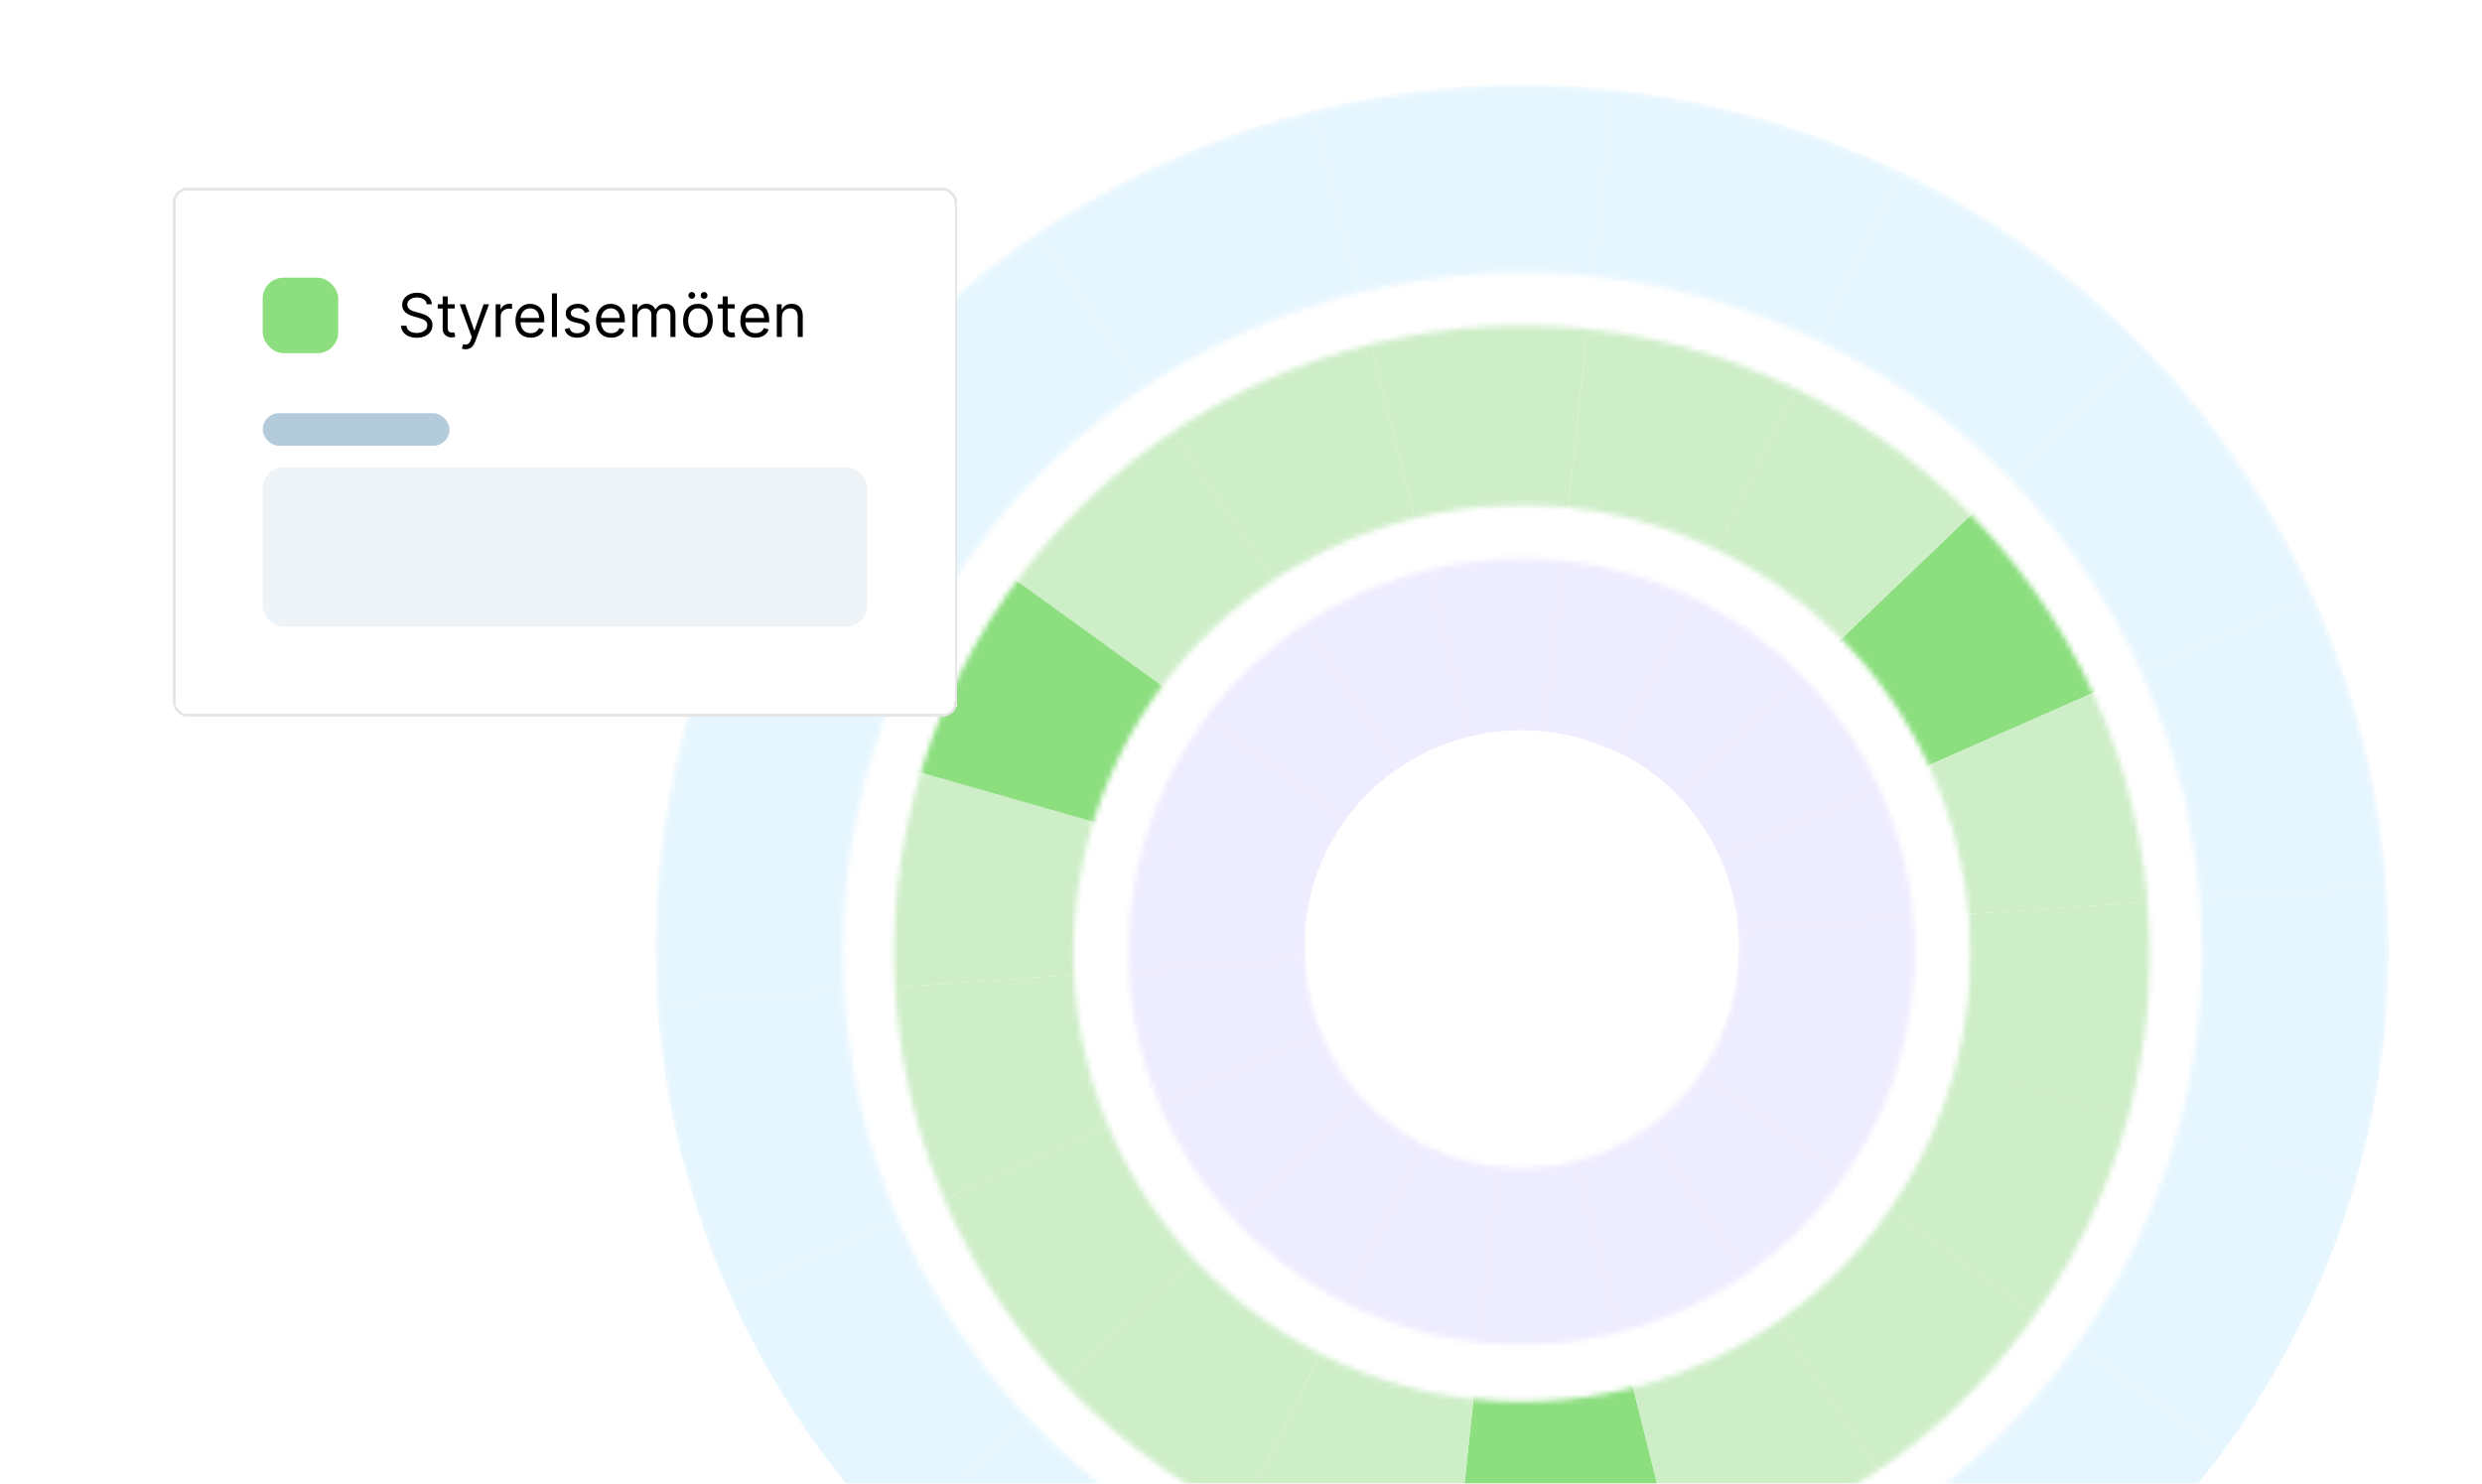 <svg width="460" height="275" viewBox="0 0 460 275" fill="none" xmlns="http://www.w3.org/2000/svg">
<g clip-path="url(#clip0_293_4790)">
<rect width="460" height="275" fill="white"/>
<mask id="mask0_293_4790" style="mask-type:alpha" maskUnits="userSpaceOnUse" x="121" y="15" width="322" height="323">
<path d="M352.677 32.193C432.355 71.14 465.374 167.305 426.427 246.983C387.48 326.661 291.314 359.68 211.637 320.733C131.959 281.786 98.94 185.621 137.887 105.943C176.834 26.265 272.999 -6.754 352.677 32.193ZM337.457 63.327C274.975 32.785 199.563 58.679 169.021 121.161C138.479 183.644 164.372 259.056 226.855 289.598C289.337 320.139 364.748 294.246 395.29 231.763C425.832 169.281 399.94 93.87 337.457 63.327Z" fill="#D9D9D9"/>
</mask>
<g mask="url(#mask0_293_4790)">
<path d="M349.423 274.289L371.868 307.386C387.168 297.179 400.836 284.264 412.059 268.918L379.566 245.438C371.148 256.947 360.898 266.634 349.423 274.289Z" fill="#E6F6FF"/>
<path d="M371.868 307.385L349.425 274.289C337.725 282.094 324.753 287.786 311.155 291.146L320.842 329.863C338.972 325.382 356.268 317.791 371.868 307.385Z" fill="#E6F6FF"/>
<path d="M390.389 227.556C387.254 233.924 383.622 239.892 379.567 245.438L412.058 268.917C417.467 261.524 422.307 253.566 426.488 245.074C430.669 236.582 434.022 227.902 436.575 219.123L397.955 208.093C396.037 214.676 393.525 221.186 390.389 227.556Z" fill="#E6F6FF"/>
<path d="M214.639 75.967L192.194 42.87C176.894 53.077 163.225 65.991 152.003 81.338L184.496 104.817C192.913 93.308 203.164 83.621 214.639 75.967Z" fill="#E6F6FF"/>
<path d="M294.678 56.216L298.914 16.536C280.09 14.559 261.245 15.94 243.223 20.395L252.91 59.111C266.427 55.769 280.56 54.733 294.678 56.216Z" fill="#E6F6FF"/>
<path d="M334.905 67.739L352.55 31.9C335.198 23.48 317.066 18.445 298.911 16.538L294.676 56.216C308.292 57.648 321.891 61.423 334.905 67.739Z" fill="#E6F6FF"/>
<path d="M192.194 42.87L214.637 75.966C226.337 68.162 239.31 62.469 252.908 59.109L243.221 20.392C225.09 24.874 207.794 32.465 192.194 42.87Z" fill="#E6F6FF"/>
<path d="M173.673 122.699C176.809 116.331 180.44 110.363 184.495 104.817L152.004 81.338C146.595 88.731 141.755 96.689 137.574 105.181C133.393 113.673 130.041 122.353 127.488 131.132L166.108 142.162C168.025 135.579 170.537 129.069 173.673 122.699Z" fill="#E6F6FF"/>
<path d="M161.815 183.247L121.721 185.995C120.435 167.739 122.303 149.098 127.607 130.879L166.229 141.911C162.252 155.574 160.85 169.555 161.815 183.247Z" fill="#E6F6FF"/>
<path d="M195.286 258.08L166.349 285.774C153.215 272.242 142.735 256.631 135.206 239.777L171.928 223.582C177.576 236.224 185.434 247.932 195.286 258.08Z" fill="#E6F6FF"/>
<path d="M229.156 282.516L211.511 318.354C194.159 309.934 179.018 298.822 166.35 285.771L195.286 258.08C204.788 267.866 216.142 276.2 229.156 282.516Z" fill="#E6F6FF"/>
<path d="M121.722 185.995L161.814 183.246C162.798 197.206 166.243 210.865 171.925 223.581L135.202 239.776C127.626 222.82 123.035 204.608 121.722 185.995Z" fill="#E6F6FF"/>
<path d="M402.307 166.883L442.401 164.135C443.687 182.391 441.819 201.032 436.515 219.25L397.893 208.219C401.87 194.555 403.272 180.575 402.307 166.883Z" fill="#E6F6FF"/>
<path d="M368.838 92.049L397.775 64.355C410.909 77.887 421.389 93.498 428.918 110.352L392.196 126.547C386.548 113.905 378.69 102.197 368.838 92.049Z" fill="#E6F6FF"/>
<path d="M334.967 67.613L352.613 31.775C369.964 40.195 385.105 51.307 397.773 64.358L368.837 92.049C359.335 82.263 347.981 73.928 334.967 67.613Z" fill="#E6F6FF"/>
<path d="M442.399 164.134L402.307 166.884C401.323 152.924 397.878 139.265 392.196 126.548L428.919 110.354C436.495 127.309 441.086 145.522 442.399 164.134Z" fill="#E6F6FF"/>
</g>
<mask id="mask1_293_4790" style="mask-type:alpha" maskUnits="userSpaceOnUse" x="165" y="60" width="234" height="234">
<path d="M333.155 72.206C390.88 100.422 414.801 170.091 386.585 227.816C358.369 285.541 288.699 309.463 230.974 281.246C173.25 253.03 149.328 183.36 177.544 125.636C205.761 67.911 275.43 43.989 333.155 72.206ZM318.553 102.084C277.328 81.933 227.573 99.016 207.423 140.24C187.272 181.465 204.356 231.219 245.581 251.37C286.805 271.52 336.559 254.437 356.709 213.213C376.86 171.989 359.776 122.235 318.553 102.084Z" fill="#D9D9D9"/>
</mask>
<g mask="url(#mask1_293_4790)">
<path d="M347.075 221.962C341.464 229.634 334.63 236.091 326.979 241.195L349.422 274.289C360.897 266.634 371.15 256.949 379.567 245.44L347.075 221.962Z" fill="#CEEEC8"/>
<path d="M273.622 254.361L269.385 294.041C283.503 295.524 297.636 294.488 311.154 291.146L301.467 252.432C292.456 254.659 283.034 255.351 273.621 254.361L273.622 254.361Z" fill="#8CDE7F"/>
<path d="M246.801 246.68L229.156 282.518C242.169 288.833 255.768 292.608 269.384 294.04L273.621 254.361C264.544 253.406 255.478 250.89 246.801 246.68Z" fill="#CEEEC8"/>
<path d="M301.466 252.432L311.153 291.147C324.75 287.786 337.722 282.093 349.422 274.289L326.98 241.194C319.18 246.397 310.532 250.191 301.467 252.433L301.466 252.432Z" fill="#CEEEC8"/>
<path d="M347.075 221.96C349.778 218.263 352.199 214.285 354.289 210.039C356.38 205.793 358.055 201.453 359.333 197.063L378.643 202.579L397.954 208.094C396.037 214.677 393.525 221.187 390.389 227.557C387.253 233.926 383.621 239.893 379.567 245.439L347.075 221.96Z" fill="#CEEEC8"/>
<path d="M216.984 128.295C222.596 120.623 229.43 114.166 237.081 109.062L214.638 75.968C203.162 83.623 192.91 93.308 184.493 104.816L216.984 128.295Z" fill="#CEEEC8"/>
<path d="M290.438 95.895L294.674 56.215C280.556 54.732 266.423 55.768 252.906 59.11L262.593 97.824C271.603 95.597 281.026 94.906 290.438 95.895L290.438 95.895Z" fill="#CEEEC8"/>
<path d="M317.258 103.577L334.904 67.739C321.89 61.424 308.291 57.648 294.676 56.216L290.439 95.896C299.515 96.851 308.582 99.367 317.258 103.577Z" fill="#CEEEC8"/>
<path d="M262.597 97.825L252.909 59.11C239.312 62.471 226.341 68.163 214.64 75.968L237.083 109.063C244.883 103.86 253.53 100.065 262.596 97.824L262.597 97.825Z" fill="#CEEEC8"/>
<path d="M209.768 140.218C211.859 135.972 214.279 131.993 216.983 128.296L184.491 104.817C180.436 110.363 176.805 116.33 173.669 122.699C170.533 129.069 168.021 135.579 166.104 142.162L204.725 153.193C206.003 148.803 207.678 144.463 209.768 140.218Z" fill="#8CDE7F"/>
<path d="M204.851 152.942C202.199 162.051 201.265 171.372 201.909 180.5L161.818 183.248C160.853 169.556 162.253 155.575 166.23 141.912L204.851 152.942Z" fill="#CEEEC8"/>
<path d="M224.218 230.387L195.282 258.081C185.431 247.933 177.572 236.224 171.925 223.582L208.646 207.389C212.411 215.816 217.65 223.622 224.219 230.388L224.218 230.387Z" fill="#CEEEC8"/>
<path d="M246.799 246.679L229.154 282.517C216.14 276.202 204.786 267.868 195.284 258.081L224.219 230.387C230.553 236.911 238.123 242.468 246.799 246.679Z" fill="#CEEEC8"/>
<path d="M208.646 207.389L171.924 223.582C166.242 210.866 162.799 197.207 161.814 183.247L201.905 180.498C202.561 189.805 204.857 198.91 208.645 207.389L208.646 207.389Z" fill="#CEEEC8"/>
<path d="M359.271 197.19C361.923 188.081 362.857 178.76 362.213 169.632L402.304 166.883C403.269 180.575 401.869 194.556 397.892 208.22L359.271 197.19Z" fill="#CEEEC8"/>
<path d="M339.903 119.744L368.839 92.05C378.69 102.199 386.549 113.907 392.196 126.549L355.475 142.742C351.71 134.315 346.471 126.509 339.902 119.744L339.903 119.744Z" fill="#8CDE7F"/>
<path d="M317.322 103.452L334.967 67.613C347.981 73.928 359.335 82.263 368.837 92.049L339.902 119.743C333.568 113.219 325.998 107.662 317.322 103.452Z" fill="#CEEEC8"/>
<path d="M355.474 142.742L392.196 126.548C397.878 139.265 401.321 152.923 402.306 166.883L362.215 169.632C361.559 160.326 359.263 151.22 355.475 142.742L355.474 142.742Z" fill="#CEEEC8"/>
</g>
<mask id="mask2_293_4790" style="mask-type:alpha" maskUnits="userSpaceOnUse" x="209" y="103" width="146" height="147">
<path d="M314.016 110.966C350.155 128.631 365.132 172.247 347.467 208.386C329.802 244.525 286.184 259.501 250.045 241.836C213.907 224.171 198.931 180.554 216.596 144.415C234.261 108.277 277.877 93.301 314.016 110.966ZM299.668 140.327C279.744 130.588 255.697 138.844 245.958 158.768C236.22 178.692 244.477 202.739 264.401 212.477C284.324 222.216 308.371 213.96 318.11 194.036C327.848 174.112 319.592 150.066 299.668 140.327Z" fill="#D9D9D9"/>
</mask>
<g mask="url(#mask2_293_4790)">
<path d="M277.855 214.682L273.618 254.361C283.03 255.351 292.452 254.66 301.464 252.432L291.777 213.718C287.272 214.832 282.56 215.177 277.854 214.683L277.855 214.682Z" fill="#EEECFF"/>
<path d="M304.533 208.097L326.976 241.192C334.626 236.088 341.46 229.631 347.072 221.959L314.58 198.48C311.775 202.317 308.358 205.545 304.533 208.097Z" fill="#EEECFF"/>
<path d="M264.444 210.841L246.798 246.68C255.474 250.89 264.54 253.407 273.618 254.361L277.854 214.682C273.316 214.204 268.782 212.946 264.445 210.841L264.444 210.841Z" fill="#EEECFF"/>
<path d="M291.778 213.716L301.465 252.431C310.529 250.191 319.177 246.395 326.977 241.192L304.534 208.097C300.634 210.699 296.311 212.596 291.778 213.716Z" fill="#EEECFF"/>
<path d="M359.335 197.064L320.715 186.034C320.076 188.228 319.239 190.399 318.193 192.522C317.148 194.645 315.937 196.634 314.586 198.483L347.076 221.961C349.78 218.264 352.201 214.286 354.291 210.04C356.382 205.794 358.057 201.454 359.335 197.064Z" fill="#EEECFF"/>
<path d="M286.204 135.574L290.44 95.895C281.029 94.905 271.606 95.597 262.594 97.824L272.282 136.538C276.787 135.425 281.499 135.079 286.204 135.573L286.204 135.574Z" fill="#EEECFF"/>
<path d="M259.527 142.159L237.084 109.063C229.434 114.167 222.599 120.624 216.988 128.297L249.479 151.775C252.285 147.939 255.702 144.71 259.527 142.159Z" fill="#EEECFF"/>
<path d="M299.614 139.415L317.259 103.577C308.584 99.367 299.518 96.85 290.44 95.896L286.203 135.575C290.742 136.052 295.275 137.311 299.612 139.416L299.614 139.415Z" fill="#EEECFF"/>
<path d="M272.283 136.539L262.596 97.825C253.531 100.065 244.883 103.86 237.083 109.063L259.526 142.158C263.426 139.556 267.75 137.66 272.283 136.539Z" fill="#EEECFF"/>
<path d="M204.728 153.192L243.348 164.223C243.987 162.028 244.824 159.858 245.869 157.735C246.915 155.611 248.125 153.622 249.477 151.774L216.986 128.296C214.282 131.993 211.862 135.971 209.771 140.217C207.68 144.463 206.006 148.803 204.728 153.192Z" fill="#EEECFF"/>
<path d="M253.155 202.695L224.219 230.388C217.651 223.623 212.412 215.817 208.647 207.39L245.369 191.196C247.251 195.41 249.871 199.313 253.154 202.696L253.155 202.695Z" fill="#EEECFF"/>
<path d="M241.999 177.75L201.908 180.499C201.265 171.371 202.199 162.05 204.85 152.941L243.47 163.971C242.145 168.526 241.677 173.186 241.999 177.75Z" fill="#EEECFF"/>
<path d="M264.442 210.84L246.796 246.679C238.121 242.469 230.551 236.913 224.216 230.387L253.152 202.694C256.319 205.956 260.104 208.734 264.441 210.839L264.442 210.84Z" fill="#EEECFF"/>
<path d="M245.368 191.195L208.647 207.389C204.859 198.911 202.563 189.805 201.907 180.499L241.998 177.75C242.325 182.404 243.474 186.956 245.368 191.195Z" fill="#EEECFF"/>
<path d="M310.968 147.436L339.903 119.742C346.471 126.507 351.71 134.313 355.475 142.741L318.754 158.934C316.871 154.721 314.251 150.817 310.968 147.435L310.968 147.436Z" fill="#EEECFF"/>
<path d="M322.123 172.381L362.214 169.632C362.857 178.76 361.923 188.081 359.272 197.19L320.652 186.16C321.977 181.605 322.445 176.945 322.123 172.381Z" fill="#EEECFF"/>
<path d="M299.677 139.29L317.323 103.451C325.998 107.662 333.568 113.218 339.903 119.743L310.968 147.436C307.8 144.174 304.015 141.396 299.678 139.291L299.677 139.29Z" fill="#EEECFF"/>
<path d="M318.753 158.936L355.475 142.742C359.263 151.219 361.558 160.326 362.214 169.632L322.123 172.381C321.796 167.727 320.647 163.175 318.753 158.936Z" fill="#EEECFF"/>
</g>
<g filter="url(#filter0_d_293_4790)">
<rect x="32" y="32" width="145.421" height="98.072" rx="2.781" fill="white" shape-rendering="crispEdges"/>
<rect x="32.25" y="32.25" width="144.921" height="97.572" rx="2.531" stroke="black" stroke-opacity="0.1" stroke-width="0.5" shape-rendering="crispEdges"/>
<rect x="48.685" y="48.685" width="14" height="14" rx="3.862" fill="#8CDE7F"/>
<path d="M79.089 53.618C79.042 53.218 78.85 52.907 78.513 52.686C78.175 52.465 77.762 52.354 77.272 52.354C76.914 52.354 76.601 52.412 76.332 52.528C76.066 52.644 75.858 52.803 75.708 53.006C75.561 53.208 75.487 53.439 75.487 53.697C75.487 53.913 75.538 54.099 75.641 54.254C75.746 54.407 75.88 54.534 76.044 54.637C76.207 54.737 76.378 54.82 76.557 54.886C76.736 54.949 76.901 55.001 77.051 55.04L77.873 55.261C78.083 55.316 78.318 55.393 78.576 55.49C78.837 55.588 79.085 55.721 79.322 55.889C79.562 56.055 79.76 56.269 79.915 56.529C80.07 56.79 80.148 57.11 80.148 57.489C80.148 57.926 80.033 58.321 79.804 58.674C79.578 59.027 79.246 59.307 78.809 59.515C78.374 59.724 77.846 59.828 77.225 59.828C76.645 59.828 76.144 59.734 75.72 59.547C75.299 59.36 74.967 59.099 74.724 58.765C74.485 58.431 74.349 58.042 74.318 57.6H75.329C75.355 57.905 75.458 58.158 75.637 58.358C75.819 58.556 76.048 58.703 76.324 58.8C76.603 58.895 76.904 58.943 77.225 58.943C77.599 58.943 77.934 58.882 78.232 58.761C78.53 58.637 78.765 58.466 78.939 58.248C79.113 58.026 79.2 57.768 79.2 57.473C79.2 57.205 79.125 56.986 78.975 56.818C78.825 56.649 78.627 56.512 78.382 56.407C78.137 56.301 77.873 56.209 77.588 56.13L76.593 55.846C75.961 55.664 75.46 55.405 75.092 55.068C74.723 54.731 74.539 54.289 74.539 53.744C74.539 53.291 74.661 52.896 74.906 52.559C75.154 52.22 75.486 51.956 75.902 51.769C76.32 51.58 76.788 51.485 77.304 51.485C77.825 51.485 78.289 51.578 78.694 51.765C79.1 51.95 79.421 52.203 79.658 52.524C79.898 52.845 80.024 53.21 80.037 53.618H79.089ZM84.271 53.618V54.408H81.127V53.618H84.271ZM82.043 52.164H82.975V57.947C82.975 58.211 83.013 58.408 83.09 58.54C83.169 58.669 83.269 58.756 83.39 58.8C83.514 58.843 83.644 58.864 83.781 58.864C83.884 58.864 83.968 58.858 84.034 58.848C84.1 58.835 84.152 58.824 84.192 58.816L84.381 59.654C84.318 59.677 84.23 59.701 84.117 59.725C84.004 59.751 83.86 59.764 83.686 59.764C83.423 59.764 83.165 59.708 82.912 59.594C82.662 59.481 82.454 59.309 82.288 59.077C82.125 58.845 82.043 58.553 82.043 58.2V52.164ZM86.273 61.961C86.115 61.961 85.975 61.947 85.851 61.921C85.727 61.897 85.641 61.874 85.594 61.85L85.831 61.028C86.058 61.086 86.258 61.107 86.431 61.092C86.605 61.076 86.759 60.998 86.894 60.858C87.031 60.721 87.156 60.499 87.269 60.191L87.443 59.717L85.199 53.618H86.21L87.885 58.453H87.948L89.623 53.618H90.635L88.059 60.57C87.943 60.883 87.8 61.143 87.628 61.348C87.457 61.556 87.258 61.71 87.032 61.81C86.808 61.91 86.555 61.961 86.273 61.961ZM91.865 59.685V53.618H92.766V54.534H92.829C92.939 54.234 93.139 53.991 93.429 53.804C93.719 53.617 94.045 53.523 94.409 53.523C94.477 53.523 94.563 53.525 94.665 53.527C94.768 53.53 94.846 53.534 94.899 53.539V54.487C94.867 54.479 94.795 54.467 94.681 54.451C94.571 54.433 94.454 54.424 94.33 54.424C94.035 54.424 93.772 54.486 93.54 54.609C93.311 54.731 93.129 54.899 92.995 55.115C92.863 55.328 92.797 55.572 92.797 55.846V59.685H91.865ZM98.363 59.812C97.778 59.812 97.274 59.683 96.85 59.425C96.429 59.164 96.103 58.8 95.874 58.334C95.648 57.866 95.535 57.321 95.535 56.699C95.535 56.078 95.648 55.53 95.874 55.056C96.103 54.579 96.422 54.208 96.83 53.942C97.241 53.673 97.72 53.539 98.268 53.539C98.584 53.539 98.896 53.592 99.204 53.697C99.512 53.802 99.793 53.974 100.046 54.211C100.298 54.445 100.5 54.756 100.65 55.143C100.8 55.53 100.875 56.006 100.875 56.573V56.968H96.198V56.162H99.927C99.927 55.819 99.859 55.514 99.722 55.245C99.587 54.977 99.395 54.765 99.145 54.609C98.897 54.454 98.605 54.376 98.268 54.376C97.897 54.376 97.576 54.468 97.304 54.653C97.036 54.835 96.829 55.072 96.684 55.364C96.539 55.656 96.467 55.97 96.467 56.304V56.841C96.467 57.299 96.546 57.688 96.704 58.007C96.864 58.322 97.087 58.563 97.371 58.729C97.656 58.893 97.986 58.974 98.363 58.974C98.608 58.974 98.829 58.94 99.026 58.872C99.227 58.8 99.399 58.695 99.544 58.556C99.689 58.413 99.801 58.237 99.88 58.026L100.78 58.279C100.686 58.584 100.526 58.853 100.302 59.085C100.079 59.314 99.802 59.493 99.473 59.622C99.144 59.748 98.774 59.812 98.363 59.812ZM103.225 51.596V59.685H102.293V51.596H103.225ZM109.231 54.977L108.393 55.214C108.34 55.074 108.263 54.939 108.16 54.807C108.06 54.673 107.923 54.562 107.749 54.475C107.575 54.388 107.353 54.345 107.082 54.345C106.71 54.345 106.401 54.43 106.153 54.602C105.909 54.77 105.786 54.985 105.786 55.245C105.786 55.477 105.87 55.66 106.039 55.794C106.207 55.929 106.471 56.041 106.829 56.13L107.73 56.351C108.272 56.483 108.676 56.684 108.942 56.956C109.208 57.224 109.341 57.571 109.341 57.995C109.341 58.342 109.241 58.653 109.041 58.927C108.843 59.201 108.567 59.417 108.211 59.575C107.856 59.733 107.442 59.812 106.971 59.812C106.352 59.812 105.84 59.677 105.435 59.409C105.029 59.14 104.772 58.748 104.664 58.232L105.549 58.011C105.633 58.337 105.793 58.582 106.027 58.745C106.264 58.908 106.573 58.99 106.955 58.99C107.39 58.99 107.735 58.898 107.99 58.714C108.248 58.527 108.377 58.303 108.377 58.042C108.377 57.831 108.304 57.655 108.156 57.513C108.009 57.368 107.782 57.26 107.477 57.189L106.465 56.952C105.91 56.82 105.502 56.616 105.241 56.34C104.983 56.06 104.854 55.712 104.854 55.293C104.854 54.95 104.95 54.648 105.142 54.384C105.337 54.121 105.602 53.914 105.936 53.764C106.273 53.614 106.655 53.539 107.082 53.539C107.682 53.539 108.154 53.671 108.496 53.934C108.841 54.197 109.086 54.545 109.231 54.977ZM113.288 59.812C112.704 59.812 112.199 59.683 111.775 59.425C111.354 59.164 111.029 58.8 110.8 58.334C110.573 57.866 110.46 57.321 110.46 56.699C110.46 56.078 110.573 55.53 110.8 55.056C111.029 54.579 111.347 54.208 111.756 53.942C112.166 53.673 112.646 53.539 113.194 53.539C113.51 53.539 113.822 53.592 114.13 53.697C114.438 53.802 114.718 53.974 114.971 54.211C115.224 54.445 115.425 54.756 115.575 55.143C115.726 55.53 115.801 56.006 115.801 56.573V56.968H111.124V56.162H114.853C114.853 55.819 114.784 55.514 114.647 55.245C114.513 54.977 114.321 54.765 114.07 54.609C113.823 54.454 113.531 54.376 113.194 54.376C112.822 54.376 112.501 54.468 112.23 54.653C111.961 54.835 111.754 55.072 111.61 55.364C111.465 55.656 111.392 55.97 111.392 56.304V56.841C111.392 57.299 111.471 57.688 111.629 58.007C111.79 58.322 112.012 58.563 112.297 58.729C112.581 58.893 112.912 58.974 113.288 58.974C113.533 58.974 113.754 58.94 113.952 58.872C114.152 58.8 114.325 58.695 114.469 58.556C114.614 58.413 114.726 58.237 114.805 58.026L115.706 58.279C115.611 58.584 115.452 58.853 115.228 59.085C115.004 59.314 114.727 59.493 114.398 59.622C114.069 59.748 113.699 59.812 113.288 59.812ZM117.219 59.685V53.618H118.119V54.566H118.198C118.325 54.242 118.529 53.991 118.811 53.812C119.092 53.63 119.431 53.539 119.826 53.539C120.226 53.539 120.559 53.63 120.825 53.812C121.094 53.991 121.303 54.242 121.453 54.566H121.516C121.672 54.253 121.905 54.004 122.216 53.819C122.526 53.632 122.899 53.539 123.333 53.539C123.876 53.539 124.32 53.709 124.665 54.048C125.01 54.386 125.182 54.911 125.182 55.625V59.685H124.25V55.625C124.25 55.177 124.127 54.857 123.882 54.665C123.638 54.472 123.349 54.376 123.017 54.376C122.591 54.376 122.26 54.505 122.026 54.764C121.792 55.019 121.674 55.343 121.674 55.735V59.685H120.726V55.53C120.726 55.185 120.614 54.907 120.391 54.696C120.167 54.483 119.878 54.376 119.526 54.376C119.283 54.376 119.057 54.441 118.846 54.57C118.638 54.699 118.47 54.878 118.34 55.107C118.214 55.334 118.151 55.596 118.151 55.893V59.685H117.219ZM129.351 59.812C128.804 59.812 128.323 59.681 127.91 59.421C127.499 59.16 127.178 58.795 126.946 58.327C126.717 57.858 126.602 57.31 126.602 56.683C126.602 56.051 126.717 55.499 126.946 55.028C127.178 54.557 127.499 54.191 127.91 53.93C128.323 53.669 128.804 53.539 129.351 53.539C129.899 53.539 130.378 53.669 130.789 53.93C131.203 54.191 131.524 54.557 131.753 55.028C131.985 55.499 132.101 56.051 132.101 56.683C132.101 57.31 131.985 57.858 131.753 58.327C131.524 58.795 131.203 59.16 130.789 59.421C130.378 59.681 129.899 59.812 129.351 59.812ZM129.351 58.974C129.767 58.974 130.11 58.868 130.378 58.654C130.647 58.441 130.846 58.161 130.975 57.813C131.104 57.465 131.168 57.089 131.168 56.683C131.168 56.278 131.104 55.9 130.975 55.55C130.846 55.199 130.647 54.916 130.378 54.7C130.11 54.484 129.767 54.376 129.351 54.376C128.935 54.376 128.593 54.484 128.324 54.7C128.056 54.916 127.857 55.199 127.728 55.55C127.599 55.9 127.534 56.278 127.534 56.683C127.534 57.089 127.599 57.465 127.728 57.813C127.857 58.161 128.056 58.441 128.324 58.654C128.593 58.868 128.935 58.974 129.351 58.974ZM128.214 52.607C128.048 52.607 127.9 52.544 127.771 52.417C127.645 52.288 127.582 52.141 127.582 51.975C127.582 51.793 127.645 51.643 127.771 51.524C127.9 51.403 128.048 51.343 128.214 51.343C128.395 51.343 128.546 51.403 128.664 51.524C128.785 51.643 128.846 51.793 128.846 51.975C128.846 52.141 128.785 52.288 128.664 52.417C128.546 52.544 128.395 52.607 128.214 52.607ZM130.489 52.607C130.323 52.607 130.176 52.544 130.047 52.417C129.92 52.288 129.857 52.141 129.857 51.975C129.857 51.793 129.92 51.643 130.047 51.524C130.176 51.403 130.323 51.343 130.489 51.343C130.671 51.343 130.821 51.403 130.939 51.524C131.06 51.643 131.121 51.793 131.121 51.975C131.121 52.141 131.06 52.288 130.939 52.417C130.821 52.544 130.671 52.607 130.489 52.607ZM136.162 53.618V54.408H133.018V53.618H136.162ZM133.935 52.164H134.867V57.947C134.867 58.211 134.905 58.408 134.981 58.54C135.06 58.669 135.16 58.756 135.282 58.8C135.405 58.843 135.536 58.864 135.673 58.864C135.775 58.864 135.86 58.858 135.925 58.848C135.991 58.835 136.044 58.824 136.083 58.816L136.273 59.654C136.21 59.677 136.122 59.701 136.008 59.725C135.895 59.751 135.752 59.764 135.578 59.764C135.314 59.764 135.056 59.708 134.804 59.594C134.553 59.481 134.345 59.309 134.179 59.077C134.016 58.845 133.935 58.553 133.935 58.2V52.164ZM140.043 59.812C139.459 59.812 138.954 59.683 138.53 59.425C138.109 59.164 137.784 58.8 137.555 58.334C137.328 57.866 137.215 57.321 137.215 56.699C137.215 56.078 137.328 55.53 137.555 55.056C137.784 54.579 138.103 54.208 138.511 53.942C138.922 53.673 139.401 53.539 139.949 53.539C140.265 53.539 140.577 53.592 140.885 53.697C141.193 53.802 141.473 53.974 141.726 54.211C141.979 54.445 142.18 54.756 142.33 55.143C142.481 55.53 142.556 56.006 142.556 56.573V56.968H137.879V56.162H141.608C141.608 55.819 141.539 55.514 141.402 55.245C141.268 54.977 141.076 54.765 140.825 54.609C140.578 54.454 140.286 54.376 139.949 54.376C139.577 54.376 139.256 54.468 138.985 54.653C138.716 54.835 138.509 55.072 138.365 55.364C138.22 55.656 138.147 55.97 138.147 56.304V56.841C138.147 57.299 138.226 57.688 138.384 58.007C138.545 58.322 138.767 58.563 139.052 58.729C139.336 58.893 139.667 58.974 140.043 58.974C140.288 58.974 140.509 58.94 140.707 58.872C140.907 58.8 141.08 58.695 141.224 58.556C141.369 58.413 141.481 58.237 141.56 58.026L142.461 58.279C142.366 58.584 142.207 58.853 141.983 59.085C141.759 59.314 141.483 59.493 141.153 59.622C140.824 59.748 140.454 59.812 140.043 59.812ZM144.906 56.035V59.685H143.974V53.618H144.874V54.566H144.953C145.096 54.258 145.311 54.01 145.601 53.823C145.891 53.634 146.265 53.539 146.723 53.539C147.134 53.539 147.493 53.623 147.801 53.792C148.109 53.958 148.349 54.211 148.52 54.55C148.691 54.887 148.777 55.314 148.777 55.83V59.685H147.845V55.893C147.845 55.417 147.721 55.045 147.474 54.779C147.226 54.511 146.886 54.376 146.454 54.376C146.157 54.376 145.891 54.441 145.656 54.57C145.425 54.699 145.242 54.887 145.107 55.135C144.973 55.382 144.906 55.682 144.906 56.035Z" fill="black"/>
<rect x="48.685" y="73.809" width="34.62" height="6.035" rx="3.018" fill="#005387" fill-opacity="0.3"/>
<rect x="48.685" y="83.844" width="112.05" height="29.543" rx="3.862" fill="#005387" fill-opacity="0.07"/>
</g>
</g>
<defs>
<filter id="filter0_d_293_4790" x="15.315" y="18.096" width="178.791" height="131.443" filterUnits="userSpaceOnUse" color-interpolation-filters="sRGB">
<feFlood flood-opacity="0" result="BackgroundImageFix"/>
<feColorMatrix in="SourceAlpha" type="matrix" values="0 0 0 0 0 0 0 0 0 0 0 0 0 0 0 0 0 0 127 0" result="hardAlpha"/>
<feOffset dy="2.781"/>
<feGaussianBlur stdDeviation="8.343"/>
<feComposite in2="hardAlpha" operator="out"/>
<feColorMatrix type="matrix" values="0 0 0 0 0 0 0 0 0 0 0 0 0 0 0 0 0 0 0.03 0"/>
<feBlend mode="normal" in2="BackgroundImageFix" result="effect1_dropShadow_293_4790"/>
<feBlend mode="normal" in="SourceGraphic" in2="effect1_dropShadow_293_4790" result="shape"/>
</filter>
<clipPath id="clip0_293_4790">
<rect width="460" height="275" fill="white"/>
</clipPath>
</defs>
</svg>

